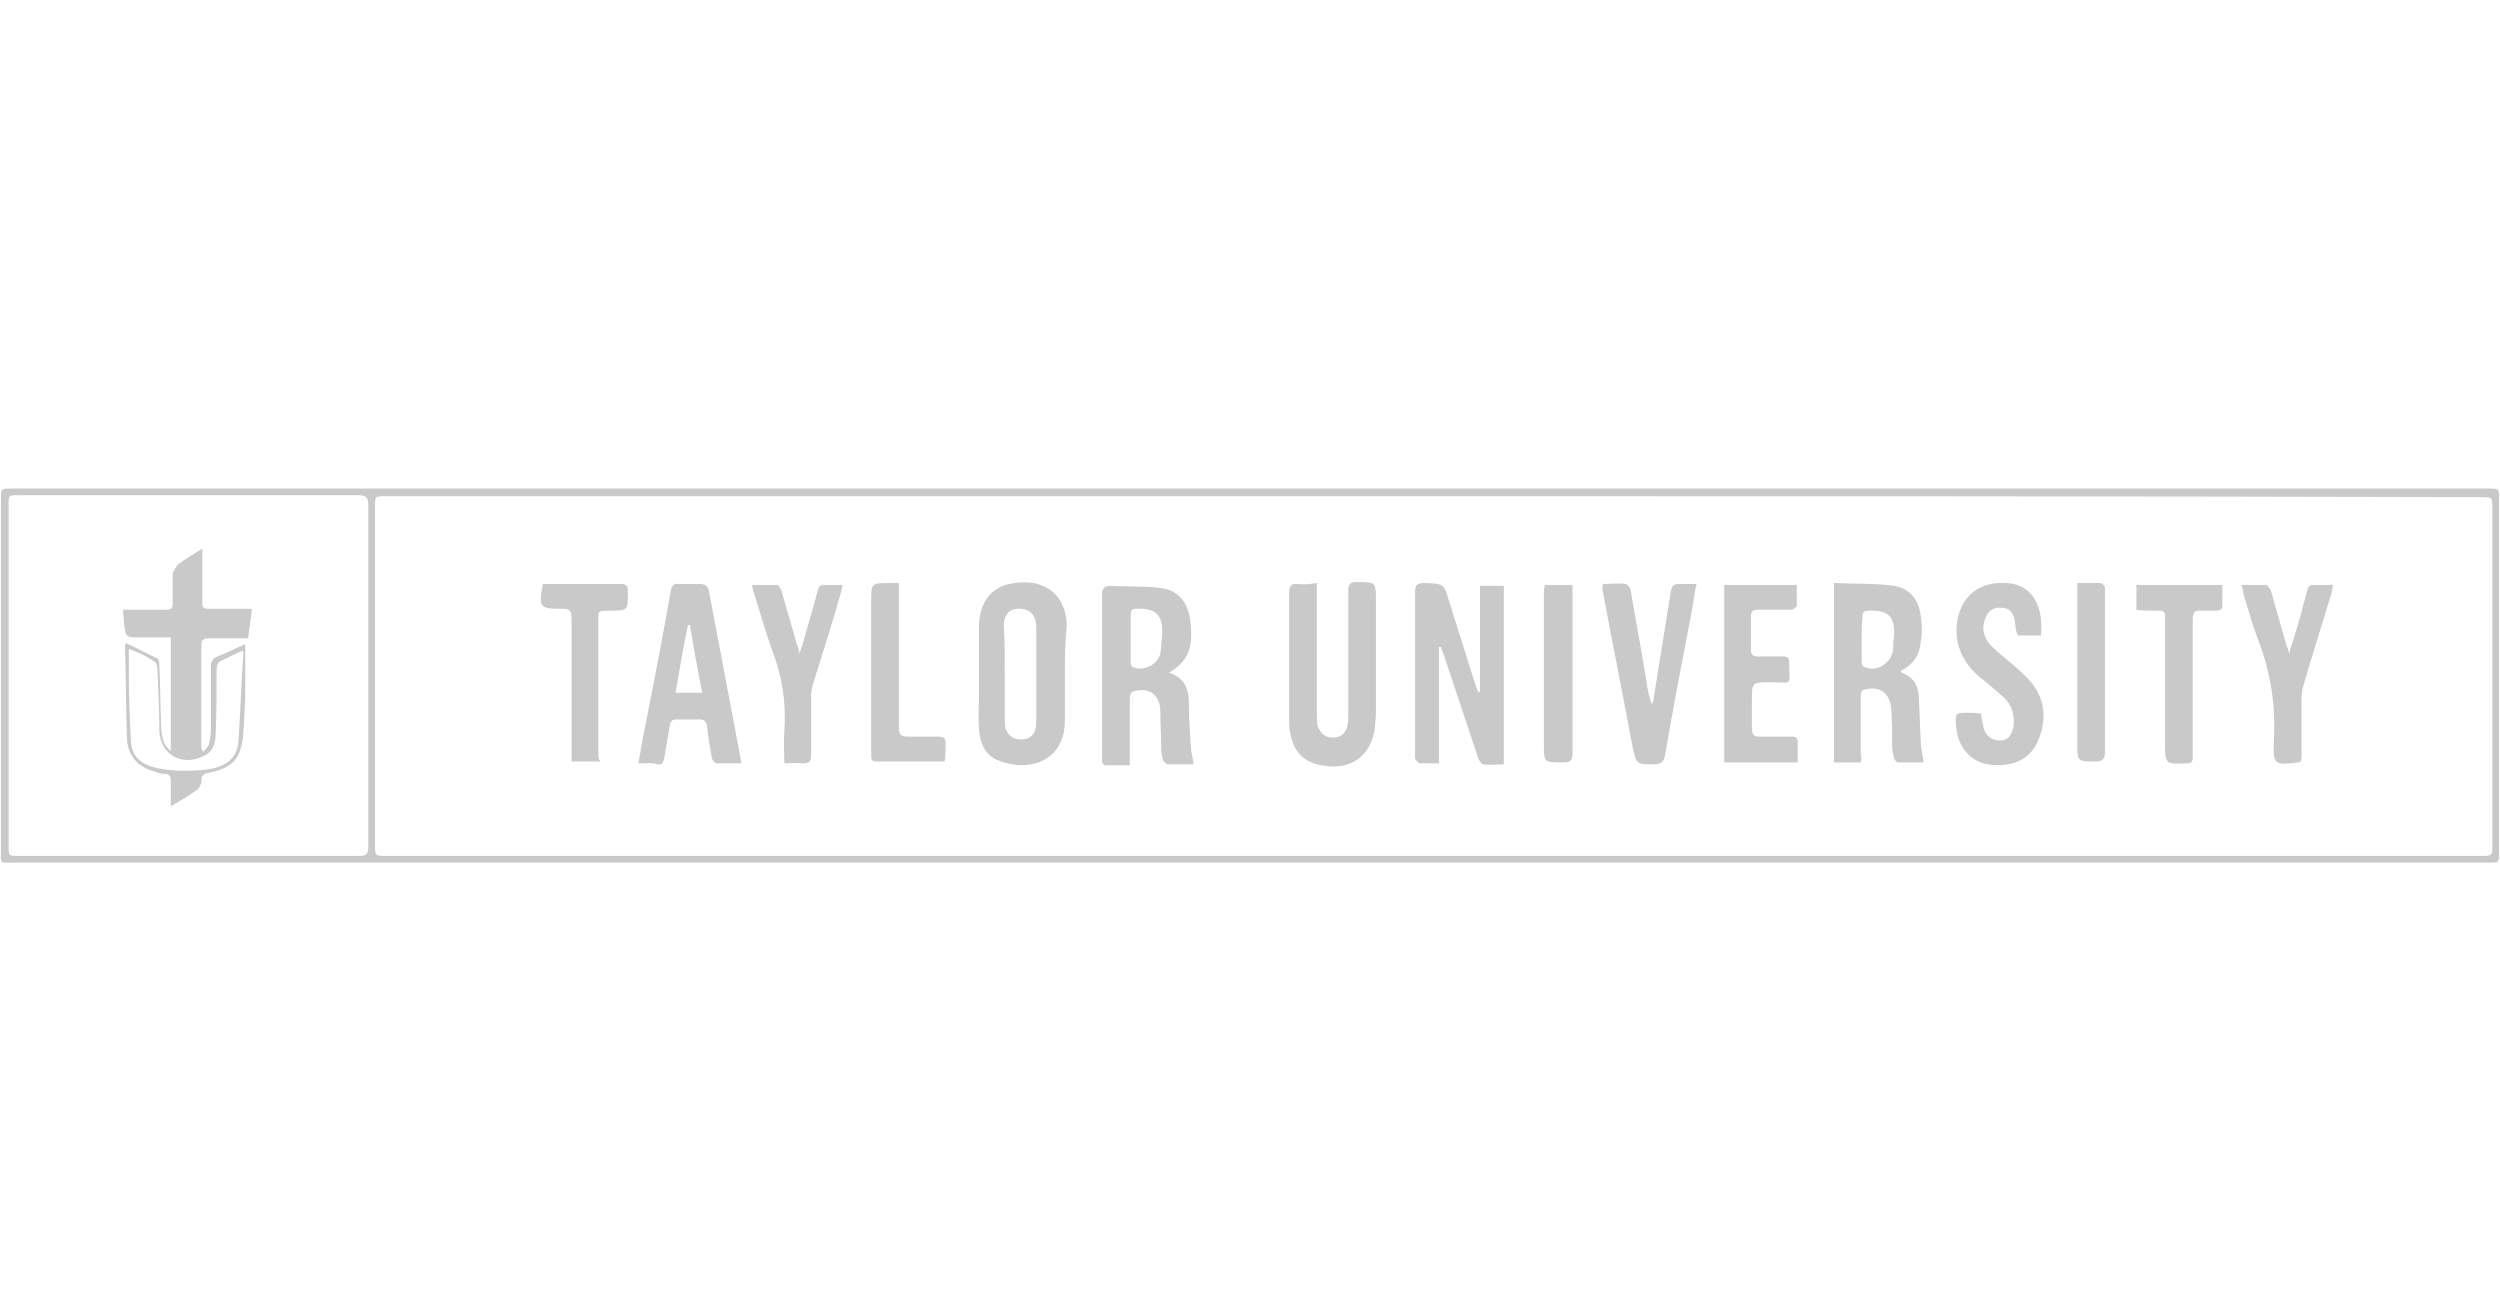 <?xml version="1.0" encoding="utf-8"?>
<!-- Generator: Adobe Illustrator 22.1.0, SVG Export Plug-In . SVG Version: 6.00 Build 0)  -->
<svg version="1.1" id="Layer_1" xmlns="http://www.w3.org/2000/svg" xmlns:xlink="http://www.w3.org/1999/xlink" x="0px" y="0px"
	 viewBox="0 0 262 137" style="enable-background:new 0 0 262 137;" xml:space="preserve">
<style type="text/css">
	.st0{fill:#C9C9C9;}
</style>
<g>
	<path id="logo_2_" class="st0" d="M131,90.4c-43.2,0-86.4,0-129.6,0c-1.5,0-1.3,0.2-1.3-1.3c0-12.3,0-24.5,0-36.8
		c0-1.1,0-1.1,1.1-1.1c86.5,0,173.1,0,259.6,0c1.1,0,1.1,0,1.1,1.1c0,12.3,0,24.7,0,37c0,1.1,0,1.1-1.1,1.1
		C217.6,90.4,174.3,90.4,131,90.4z M150.2,52c-36.6,0-73.2,0-109.8,0c-1.1,0-1.1,0-1.1,1.1c0,11.8,0,23.6,0,35.4
		c0,1.2,0,1.2,1.2,1.2c73.2,0,146.3,0,219.5,0c1.2,0,1.2,0,1.2-1.2c0-11.7,0-23.5,0-35.2c0-1.2,0-1.2-1.2-1.2
		C223.4,52,186.8,52,150.2,52z M0.9,70.8c0,6,0,11.9,0,17.9c0,1,0,1,1,1c11.9,0,23.8,0,35.7,0c0.8,0,1-0.2,1-1c0-11.9,0-23.8,0-35.8
		c0-0.8-0.3-1-1-1c-11.9,0-23.8,0-35.7,0c-1,0-1,0-1,1C0.9,58.9,0.9,64.9,0.9,70.8z M155.1,72.5c0,0-0.1,0-0.2,0
		c-0.1-0.3-0.2-0.5-0.3-0.8c-0.9-2.9-1.8-5.7-2.7-8.6c-0.6-2-0.6-1.9-2.6-2c-0.8,0-1,0.2-1,1c0,5.6,0,11.2,0,16.9c0,0.1,0,0.3,0,0.5
		c0.1,0.2,0.3,0.4,0.5,0.5c0.6,0,1.2,0,2,0c0-4.1,0-8.2,0-12.2c0,0,0.1,0,0.2,0c0.1,0.3,0.2,0.5,0.3,0.8c1.2,3.6,2.4,7.2,3.6,10.8
		c0.1,0.3,0.3,0.6,0.5,0.7c0.7,0.1,1.5,0,2.2,0c0-6.3,0-12.5,0-18.7c-0.8,0-1.6,0-2.5,0C155.1,65.1,155.1,68.8,155.1,72.5z
		 M195,79.9c-1,0-1.9,0-2.8,0c0-6.2,0-12.4,0-18.8c2.1,0.1,4.2,0,6.3,0.3c1.4,0.2,2.4,1.2,2.7,2.6c0.2,1,0.3,2.1,0.1,3.2
		c-0.1,1.4-0.8,2.5-2.1,3.1c0,0.1,0.1,0.2,0.1,0.2c1.4,0.5,1.8,1.6,1.8,2.8c0.1,1.5,0.1,2.9,0.2,4.4c0,0.7,0.2,1.4,0.3,2.2
		c-0.9,0-1.8,0-2.7,0c-0.1,0-0.3-0.2-0.4-0.4c-0.1-0.5-0.2-0.9-0.2-1.3c0-1.3,0-2.6-0.1-3.9c-0.1-1.7-1.3-2.5-2.9-2
		c-0.2,0-0.3,0.5-0.3,0.7c0,2,0,4,0,6C195.1,79.3,195.1,79.6,195,79.9z M195.1,66.9c0,0.8,0,1.6,0,2.5c0,0.2,0.1,0.5,0.3,0.5
		c1.3,0.6,2.8-0.4,3-1.8c0-0.5,0-1,0.1-1.4c0.1-2.1-0.6-2.8-2.7-2.7c-0.5,0-0.6,0.2-0.6,0.6C195.1,65.4,195.1,66.1,195.1,66.9z
		 M122.5,70.5c1.9,0.6,2.1,2,2.1,3.5c0,1.4,0.1,2.8,0.2,4.2c0,0.6,0.2,1.2,0.3,1.9c-0.9,0-1.8,0-2.7,0c-0.1,0-0.4-0.2-0.5-0.4
		c-0.1-0.4-0.2-0.7-0.2-1.1c0-1.4-0.1-2.7-0.1-4.1c0-1.7-1.3-2.6-2.9-2c-0.2,0-0.3,0.5-0.3,0.7c0,2,0,3.9,0,5.9c0,0.3,0,0.6,0,1.1
		c-0.9,0-1.7,0-2.6,0c-0.1,0-0.2-0.2-0.3-0.3c0-0.2,0-0.4,0-0.6c0-5.6,0-11.2,0-16.9c0-0.8,0.2-1,1-1c1.6,0.1,3.3,0,5,0.2
		c1.8,0.2,2.8,1.2,3.2,3.1c0.1,0.8,0.2,1.6,0.1,2.5C124.7,68.4,124.1,69.6,122.5,70.5z M118.5,66.9c0,0.8,0,1.6,0,2.5
		c0,0.2,0.1,0.5,0.2,0.5c1.1,0.5,2.6-0.2,2.9-1.4c0.1-0.6,0.1-1.3,0.2-2c0.1-2.1-0.7-2.8-2.8-2.7c-0.4,0-0.5,0.2-0.5,0.6
		C118.5,65.4,118.5,66.1,118.5,66.9z M111.6,70.6c0,1.6,0,3.3,0,4.9c0,4.2-3.6,5.4-6.7,4.3c-1.6-0.5-2.2-1.8-2.3-3.4
		c-0.1-1.3,0-2.6,0-4c0-2.3,0-4.5,0-6.8c0-2.3,1.2-4,3.2-4.4c3.2-0.7,5.9,0.7,6,4.4C111.6,67.3,111.6,69,111.6,70.6z M105.3,70.6
		c0,1.7,0,3.4,0,5.1c0,1.1,0.7,1.8,1.7,1.8c1,0,1.6-0.6,1.6-1.8c0-0.5,0-1.1,0-1.6c0-2.8,0-5.5,0-8.3c0-1.2-0.5-1.9-1.6-2
		c-1.1-0.1-1.8,0.5-1.8,1.8C105.3,67.2,105.3,68.9,105.3,70.6z M136.1,61.2c-0.8-0.1-1,0.2-1,1c0,4.4,0,8.8,0,13.2
		c0,0.4,0,0.9,0.1,1.3c0.3,2,1.4,3.2,3.3,3.5c3,0.6,5.2-0.9,5.6-4c0-0.5,0.1-0.9,0.1-1.4c0-3.9,0-7.9,0-11.8c0-2,0-2-2-2
		c-0.7,0-0.9,0.2-0.9,0.9c0,4.3,0,8.6,0,12.9c0,0.5,0,0.9-0.1,1.3c-0.2,0.8-0.7,1.2-1.5,1.2c-0.8,0-1.3-0.4-1.6-1.2
		c-0.1-0.4-0.1-0.8-0.1-1.3c0-4.2,0-8.4,0-12.7c0-0.3,0-0.6,0-1C137.3,61.2,136.7,61.3,136.1,61.2z M66.9,80
		c0.3-1.6,0.5-2.9,0.8-4.3c0.9-4.6,1.8-9.2,2.6-13.8c0.1-0.5,0.3-0.8,0.9-0.7c0.7,0,1.4,0,2.1,0c0.6,0,0.9,0.2,1,0.8
		c0.9,4.7,1.8,9.5,2.7,14.2c0.2,1.2,0.5,2.5,0.7,3.8c-0.9,0-1.7,0-2.6,0c-0.2,0-0.5-0.4-0.5-0.6c-0.2-1.1-0.4-2.2-0.5-3.3
		c-0.1-0.5-0.3-0.7-0.8-0.7c-0.8,0-1.6,0-2.4,0c-0.5,0-0.6,0.2-0.7,0.6c-0.2,1.2-0.4,2.3-0.6,3.5c-0.1,0.4-0.2,0.7-0.7,0.6
		C68.3,79.9,67.7,80,66.9,80z M72.3,65.5c0,0-0.1,0-0.2,0c-0.5,2.4-0.9,4.7-1.3,7.1c1,0,1.8,0,2.8,0C73.1,70.2,72.7,67.9,72.3,65.5z
		 M206.3,74.7c-1.4,0-1.4,0-1.3,1.5c0.2,2.1,1.5,3.6,3.3,3.9c2.5,0.4,4.5-0.5,5.3-2.5c1-2.4,0.7-4.6-1.1-6.5c-0.5-0.5-1-1-1.5-1.4
		c-0.8-0.7-1.6-1.3-2.3-2c-0.9-0.9-1.1-2.1-0.5-3.2c0.3-0.6,0.9-0.9,1.6-0.8c0.7,0,1.1,0.4,1.3,1.1c0.1,0.4,0.1,0.9,0.2,1.3
		c0,0.2,0.2,0.5,0.3,0.5c0.8,0,1.6,0,2.3,0c0.1-1.3,0-2.5-0.5-3.5c-0.8-1.6-2.2-2.1-3.9-2c-2,0.1-3.4,1.1-4.1,2.9
		c-0.9,2.6-0.1,5.1,2,6.9c0.9,0.7,1.7,1.4,2.5,2.1c0.9,0.8,1.3,1.9,1.1,3.2c-0.2,0.9-0.6,1.4-1.4,1.4c-0.8,0-1.4-0.4-1.7-1.2
		c-0.1-0.5-0.2-1-0.3-1.6C207.1,74.7,206.7,74.7,206.3,74.7z M180.7,61.3c0,6.3,0,12.4,0,18.6c2.6,0,5.1,0,7.7,0c0-0.7,0-1.4,0-2.1
		c0-0.5-0.2-0.6-0.6-0.6c-1.1,0-2.2,0-3.3,0c-0.7,0-0.9-0.2-0.9-0.9c0-1,0-1.9,0-2.9c0-1.9,0-1.9,1.9-1.9c2.5,0,2,0.5,2-2.1
		c0-0.5-0.2-0.6-0.6-0.6c-0.9,0-1.7,0-2.6,0c-0.5,0-0.8-0.1-0.8-0.7c0-1.1,0-2.3,0-3.5c0-0.5,0.2-0.7,0.7-0.7c1.1,0,2.3,0,3.5,0
		c0.2,0,0.6-0.3,0.6-0.4c0-0.7,0-1.5,0-2.2C185.8,61.3,183.3,61.3,180.7,61.3z M168,62.1c1,5.4,2.1,10.8,3.1,16.2
		c0.4,1.8,0.4,1.8,2.2,1.8c0.7,0,1.1-0.2,1.2-1c0.9-5.2,1.9-10.4,2.9-15.6c0.1-0.7,0.2-1.5,0.4-2.3c-0.7,0-1.3,0-1.8,0
		c-0.6,0-0.8,0.2-0.9,0.8c-0.6,3.7-1.2,7.5-1.8,11.2c0,0.2-0.1,0.5-0.2,0.6c-0.3-0.9-0.5-1.8-0.6-2.7c-0.5-3.1-1.1-6.2-1.6-9.2
		c0-0.3-0.3-0.6-0.5-0.7c-0.8-0.1-1.6,0-2.4,0C167.9,61.6,167.9,61.8,168,62.1z M241.2,79.1c0-2,0-3.9,0-5.9c0-0.5,0.1-1.1,0.3-1.7
		c0.9-3.1,1.9-6.2,2.8-9.2c0.1-0.3,0.1-0.5,0.2-1c-0.7,0-1.3,0-1.9,0c-0.5,0-0.7,0.1-0.8,0.6c-0.5,1.9-1,3.7-1.6,5.6
		c-0.1,0.3-0.2,0.5-0.3,1c-0.1-0.5-0.2-0.7-0.3-0.9c-0.5-1.9-1.1-3.8-1.6-5.7c-0.1-0.2-0.3-0.5-0.5-0.6c-0.8,0-1.6,0-2.6,0
		c0.1,0.4,0.2,0.6,0.2,0.9c0.5,1.7,1,3.4,1.6,5c1.3,3.4,1.8,6.8,1.6,10.4c-0.1,2.6,0,2.6,2.6,2.3c0,0,0,0,0.2-0.1
		C241.2,79.6,241.2,79.3,241.2,79.1z M84.1,80c0.6,0,0.9-0.1,0.9-0.8c0-2.1,0-4.1,0-6.2c0-0.5,0.1-0.9,0.2-1.3c1-3.2,2-6.3,2.9-9.5
		c0.1-0.2,0.1-0.5,0.2-0.9c-0.7,0-1.3,0-1.8,0c-0.5,0-0.7,0.1-0.8,0.6c-0.5,1.9-1.1,3.8-1.6,5.7c-0.1,0.2-0.2,0.5-0.3,0.9
		c-0.1-0.5-0.2-0.7-0.3-1c-0.5-1.9-1.1-3.7-1.6-5.6c-0.1-0.2-0.3-0.6-0.4-0.6c-0.9,0-1.7,0-2.7,0c0.1,0.4,0.1,0.6,0.2,0.8
		c0.6,2,1.2,4,1.9,6c1.1,2.8,1.5,5.6,1.3,8.6c-0.1,1.1,0,2.1,0,3.3C82.9,80,83.5,79.9,84.1,80z M62.7,78.9c0-4.6,0-9.2,0-13.8
		c0-1.1,0-1.1,1.1-1.1c2.1,0,2,0,2-2.1c0-0.5-0.2-0.7-0.7-0.7c-2.6,0-5.2,0-7.7,0c-0.2,0-0.4,0-0.5,0c-0.5,2.5-0.3,2.6,2,2.6
		c0.8,0,1,0.2,1,1c0,4.7,0,9.3,0,14c0,0.3,0,0.6,0,1c1,0,2,0,3,0C62.7,79.5,62.7,79.2,62.7,78.9z M225.9,64c1,0,1,0,1,1
		c0,4.2,0,8.5,0,12.8c0,2.3,0,2.3,2.3,2.2c0.5,0,0.6-0.2,0.6-0.7c0-1.1,0-2.1,0-3.2c0-3.7,0-7.4,0-11.2c0-0.7,0.2-1,1-0.9
		c0.5,0,1.1,0,1.6,0c0.2,0,0.5-0.2,0.5-0.4c0-0.8,0-1.6,0-2.3c-3.1,0-6,0-9,0c0,0.9,0,1.7,0,2.6C224.5,64,225.2,64,225.9,64z
		 M99.1,77.9c0-0.5-0.2-0.7-0.7-0.7c-1.1,0-2.1,0-3.2,0c-0.8,0-1-0.2-1-1c0-4.7,0-9.3,0-14c0-0.3,0-0.6,0-1.1c-0.4,0-0.6,0-0.9,0
		c-2,0-2,0-2,1.9c0,3.4,0,6.8,0,10.1c0,2,0,4,0,6c0,0.4,0,0.7,0.5,0.7c2.3,0,4.7,0,7.2,0C99.1,79.2,99.1,78.6,99.1,77.9z
		 M161.8,62.3c0,5.2,0,10.4,0,15.7c0,1.9,0,1.9,2,1.9c0.8,0,1-0.2,1-1c0-5.6,0-11.1,0-16.7c0-0.3,0-0.6,0-0.9c-1,0-1.9,0-2.9,0
		C161.8,61.7,161.8,62,161.8,62.3z M217.7,62.3c0,5.2,0,10.4,0,15.6c0,1.9,0,1.9,1.9,1.9c0.7,0,1-0.2,1-1c0-5.3,0-10.5,0-15.8
		c0-0.5,0-0.9,0-1.4c0-0.2-0.3-0.5-0.5-0.5c-0.7,0-1.5,0-2.4,0C217.7,61.7,217.7,62,217.7,62.3z M17.9,78.7c0-4.1,0-7.9,0-11.9
		c-1.1,0-2.2,0-3.3,0c-1.4,0-1.4,0-1.6-1.4c0-0.5-0.1-1-0.1-1.5c0.3,0,0.6,0,0.9,0c1.1,0,2.1,0,3.2,0s1.1,0,1.1-1.1
		c0-0.9,0-1.8,0-2.6c0-0.3,0.3-0.7,0.5-1c0.8-0.6,1.6-1.1,2.6-1.7c0,1.3,0,2.4,0,3.5c0,0.7,0,1.5,0,2.2c0,0.5,0.2,0.6,0.6,0.6
		c1.5,0,3,0,4.6,0c-0.1,1.1-0.3,2.1-0.4,3.1c-1.4,0-2.7,0-4.1,0c-0.5,0-0.8,0.1-0.8,0.7c0,3.6,0,7.2,0,10.7c0,0.1,0,0.2,0.2,0.5
		c0.2-0.3,0.5-0.5,0.6-0.8c0.1-0.5,0.2-1,0.2-1.5c0-2.2,0-4.4,0-6.7c0-0.5,0.2-0.8,0.7-1c1-0.4,2-0.9,2.9-1.3c0,1.6,0,3.2,0,4.7
		s-0.1,3.1-0.2,4.6c-0.2,2.7-1.1,3.7-3.7,4.2c-0.5,0.1-0.7,0.3-0.7,0.9c0,0.3-0.2,0.7-0.5,0.9c-0.8,0.6-1.7,1.1-2.7,1.7
		c0-1,0-1.8,0-2.6c0-0.5-0.1-0.8-0.7-0.8c-0.3,0-0.6-0.1-0.9-0.2c-1.8-0.5-2.9-1.6-3-3.5c-0.1-3.2-0.1-6.4-0.2-9.7
		c0,0,0-0.1,0.1-0.3c1.1,0.5,2.2,1.1,3.3,1.6c0.2,0.1,0.2,0.5,0.2,0.7c0.1,2.2,0.1,4.4,0.2,6.7C17,77.2,17,78,17.9,78.7z M13.5,68
		c0,1.1,0,1.9,0,2.8c0,2.2,0.1,4.4,0.2,6.6c0,1.2,0.5,2.2,1.6,2.7c0.8,0.4,1.7,0.5,2.5,0.6c1.1,0.1,2.3,0.1,3.4,0
		c2.1-0.2,3.7-0.9,3.8-3.2c0.2-3,0.3-6,0.5-9c0-0.1,0-0.2-0.1-0.3c-0.7,0.3-1.5,0.7-2.1,1c-0.5,0.2-0.6,0.5-0.6,1.1
		c0,2.2,0,4.4-0.1,6.6c0,1-0.3,1.9-1.2,2.3c-2.3,1.2-4.6-0.1-4.7-2.6c0-2.1-0.1-4.3-0.2-6.5c0-0.3-0.1-0.7-0.4-0.8
		C15.3,68.7,14.5,68.4,13.5,68z"/>
</g>
</svg>
